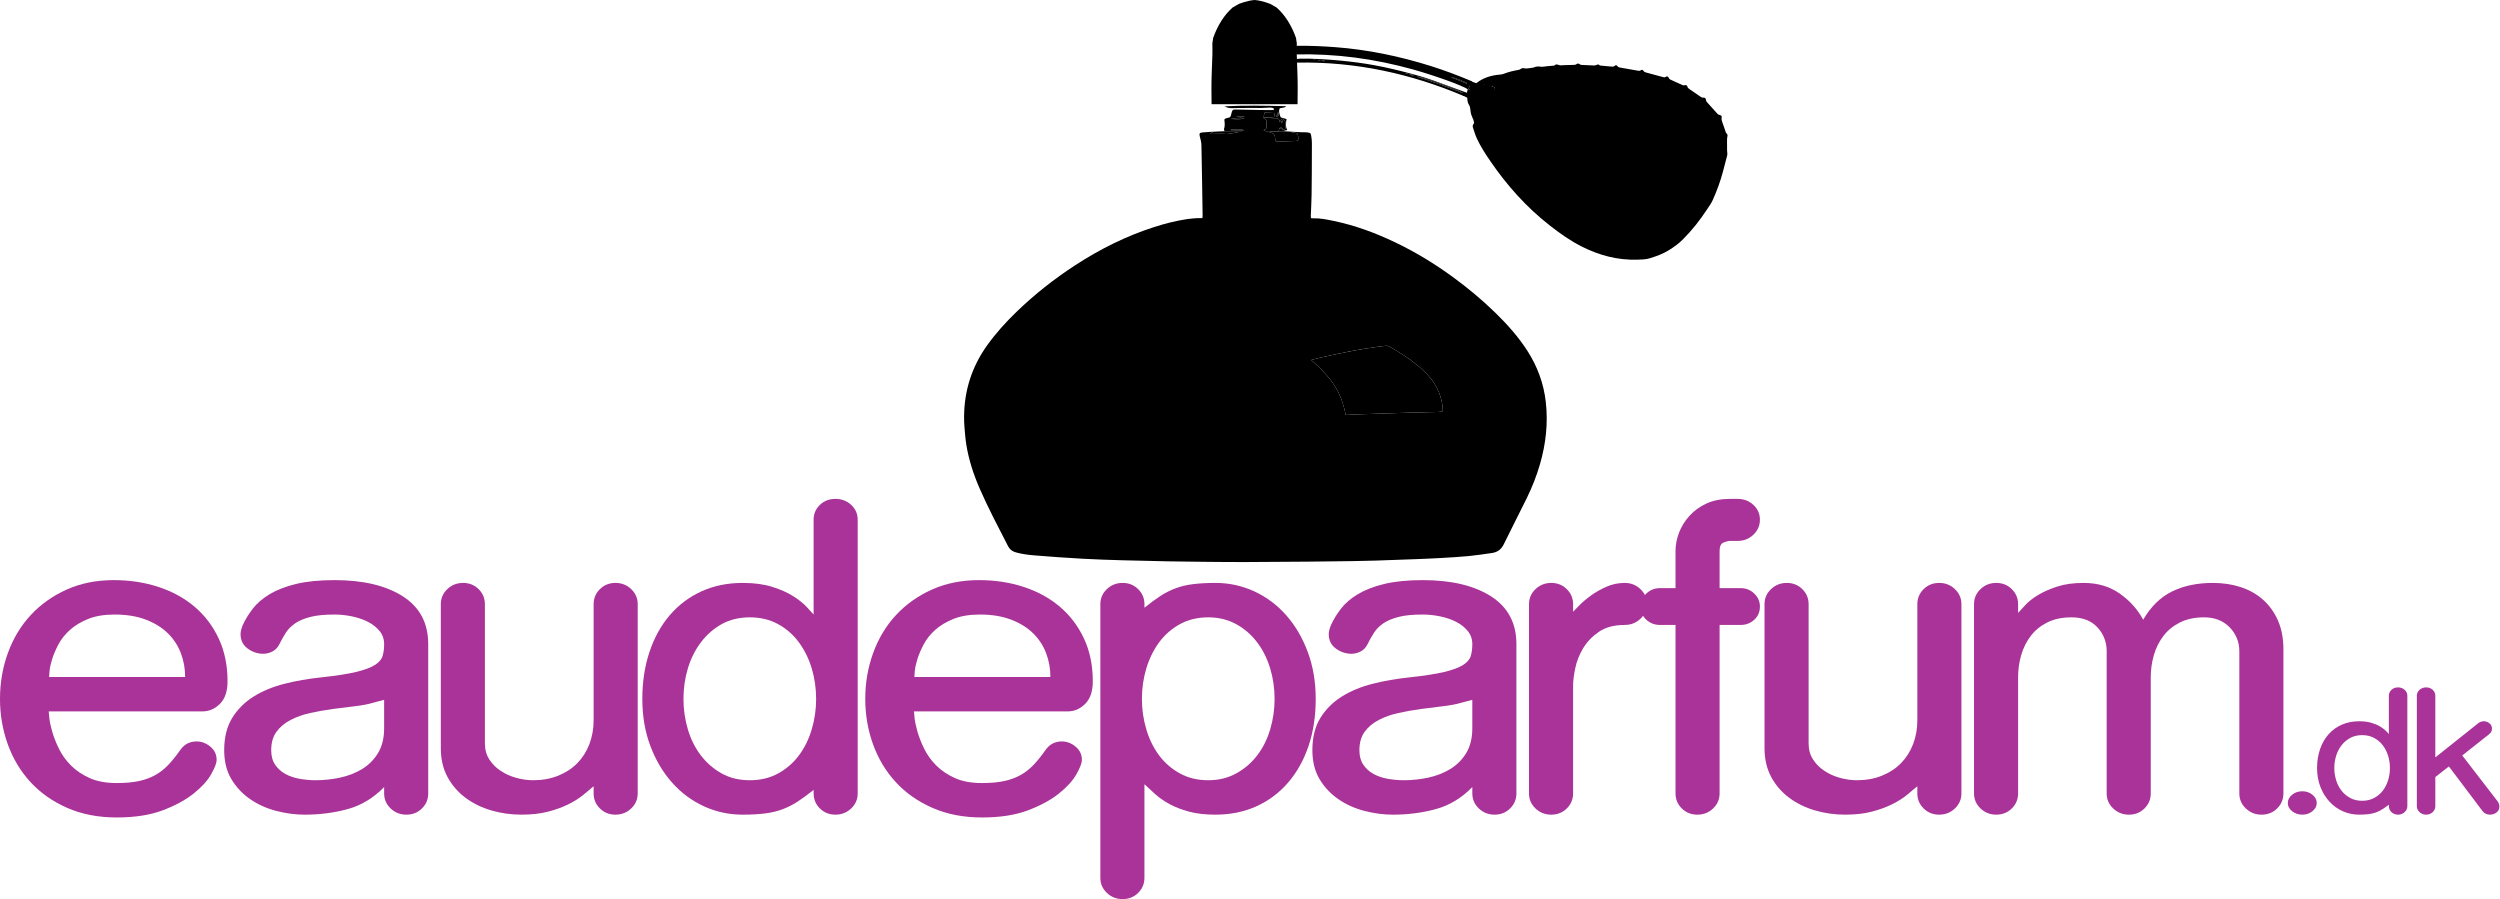 <?xml version="1.0" encoding="UTF-8" standalone="no"?>
<!-- Created with Inkscape (http://www.inkscape.org/) -->
<svg xmlns="http://www.w3.org/2000/svg" xmlns:svg="http://www.w3.org/2000/svg" version="1.1" id="svg8565" width="1050.662" height="377.953" viewBox="0 0 1050.662 377.953">
  <defs id="defs8569"></defs>
  <g id="g8573" transform="matrix(1.333,0,0,1.333,0,5.4488201e-6)">
    <g id="g8575">
      <path d="m 63.797,224.289 c 2.117,0 3.969,-0.801 5.558,-2.398 1.59,-1.598 2.383,-3.953 2.383,-7.067 0,-5.047 -0.925,-9.547 -2.781,-13.5 -1.852,-3.957 -4.391,-7.301 -7.609,-10.035 -3.223,-2.73 -7.016,-4.812 -11.383,-6.242 -4.367,-1.43 -9.067,-2.149 -14.094,-2.149 -5.473,0 -10.414,0.989 -14.828,2.969 -4.414,1.977 -8.184,4.649 -11.316,8.012 -3.133,3.363 -5.536,7.34 -7.211,11.922 C 0.836,210.387 0,215.246 0,220.375 c 0,4.965 0.816,9.719 2.445,14.258 1.637,4.543 4.02,8.519 7.153,11.926 3.129,3.41 6.992,6.121 11.578,8.14 4.59,2.016 9.797,3.028 15.621,3.028 5.734,0 10.586,-0.758 14.558,-2.274 3.969,-1.512 7.215,-3.277 9.727,-5.297 2.516,-2.019 4.348,-4.039 5.496,-6.058 1.145,-2.02 1.719,-3.532 1.719,-4.543 0,-1.68 -0.66,-3.071 -1.984,-4.164 -1.325,-1.094 -2.782,-1.641 -4.372,-1.641 -0.968,0 -1.894,0.211 -2.781,0.633 -0.879,0.422 -1.672,1.137 -2.379,2.144 -1.234,1.766 -2.468,3.301 -3.707,4.606 -1.234,1.301 -2.601,2.375 -4.101,3.219 -1.5,0.839 -3.219,1.472 -5.164,1.894 -1.938,0.418 -4.278,0.629 -7.012,0.629 -3.356,0 -6.199,-0.523 -8.539,-1.574 -2.34,-1.055 -4.301,-2.379 -5.891,-3.977 -1.586,-1.597 -2.844,-3.344 -3.769,-5.238 -0.93,-1.891 -1.637,-3.68 -2.121,-5.363 -0.485,-1.684 -0.793,-3.133 -0.926,-4.352 -0.133,-1.219 -0.199,-1.914 -0.199,-2.082 z M 36.133,193.75 c 3.797,0 7.105,0.547 9.926,1.641 2.824,1.093 5.14,2.547 6.949,4.355 1.808,1.809 3.156,3.891 4.039,6.246 0.883,2.356 1.324,4.836 1.324,7.446 H 15.484 c 0,-0.168 0.043,-0.782 0.133,-1.829 0.09,-1.054 0.356,-2.293 0.793,-3.722 0.442,-1.434 1.102,-2.989 1.985,-4.672 0.882,-1.68 2.097,-3.215 3.644,-4.606 1.543,-1.386 3.461,-2.543 5.754,-3.468 2.297,-0.926 5.074,-1.391 8.34,-1.391 z" style="fill:#a93398;fill-opacity:1;fill-rule:nonzero;stroke:none" id="path8577"></path>
      <path d="m 88.02,203.215 c 0.617,-1.262 1.3,-2.481 2.05,-3.66 0.75,-1.176 1.743,-2.188 2.981,-3.028 1.234,-0.839 2.82,-1.511 4.762,-2.015 1.941,-0.508 4.503,-0.762 7.679,-0.762 1.762,0 3.571,0.191 5.426,0.57 1.852,0.379 3.527,0.946 5.027,1.703 1.5,0.758 2.739,1.723 3.707,2.903 0.973,1.179 1.457,2.566 1.457,4.164 0,1.344 -0.156,2.562 -0.464,3.656 -0.309,1.094 -1.125,2.063 -2.45,2.906 -1.324,0.84 -3.308,1.575 -5.953,2.207 -2.648,0.629 -6.308,1.2 -10.988,1.704 -4.059,0.421 -7.918,1.093 -11.582,2.019 -3.66,0.926 -6.902,2.27 -9.727,4.035 -2.824,1.77 -5.074,4.02 -6.75,6.754 -1.675,2.731 -2.515,6.117 -2.515,10.156 0,3.536 0.75,6.563 2.25,9.086 1.5,2.52 3.461,4.625 5.89,6.309 2.426,1.68 5.164,2.922 8.207,3.723 3.043,0.796 6.067,1.199 9.067,1.199 4.765,0 9.285,-0.59 13.566,-1.77 4.278,-1.176 8.094,-3.492 11.449,-6.937 v 2.015 c 0,1.852 0.684,3.43 2.051,4.735 1.367,1.304 3.024,1.957 4.965,1.957 1.941,0 3.57,-0.653 4.898,-1.957 1.325,-1.305 1.985,-2.883 1.985,-4.735 V 203.09 c 0,-6.645 -2.668,-11.672 -8.008,-15.082 -5.34,-3.406 -12.508,-5.11 -21.508,-5.11 -4.765,0 -8.801,0.403 -12.113,1.2 -3.309,0.8 -6.086,1.871 -8.336,3.218 -2.25,1.348 -4.039,2.883 -5.363,4.61 -1.325,1.722 -2.383,3.469 -3.176,5.23 -0.441,1.094 -0.66,2.02 -0.66,2.778 0,1.937 0.75,3.449 2.25,4.543 1.496,1.093 3.129,1.64 4.894,1.64 0.973,0 1.918,-0.23 2.848,-0.691 0.926,-0.465 1.652,-1.199 2.184,-2.211 z m 33.089,17.414 v 8.957 c 0,3.113 -0.64,5.723 -1.918,7.824 -1.281,2.106 -2.957,3.789 -5.031,5.051 -2.074,1.258 -4.39,2.164 -6.949,2.711 -2.559,0.547 -5.117,0.82 -7.676,0.82 -1.68,0 -3.355,-0.148 -5.031,-0.441 -1.676,-0.297 -3.176,-0.801 -4.5,-1.516 -1.324,-0.715 -2.402,-1.683 -3.242,-2.902 -0.84,-1.219 -1.258,-2.754 -1.258,-4.606 0,-2.355 0.551,-4.289 1.652,-5.804 1.106,-1.516 2.582,-2.754 4.434,-3.723 1.855,-0.969 3.93,-1.703 6.223,-2.211 2.296,-0.504 4.656,-0.922 7.082,-1.258 2.425,-0.336 4.765,-0.629 7.011,-0.883 2.254,-0.253 4.215,-0.628 5.895,-1.136 z" style="fill:#a93398;fill-opacity:1;fill-rule:nonzero;stroke:none" id="path8579"></path>
      <path d="m 164.391,256.844 c 3.175,0 5.98,-0.317 8.406,-0.946 2.426,-0.632 4.566,-1.414 6.418,-2.335 1.851,-0.926 3.418,-1.915 4.699,-2.965 1.281,-1.051 2.363,-1.957 3.242,-2.715 v 2.269 c 0,1.852 0.664,3.43 1.985,4.735 1.324,1.304 2.957,1.957 4.902,1.957 1.937,0 3.594,-0.653 4.961,-1.957 1.367,-1.305 2.051,-2.883 2.051,-4.735 v -59.679 c 0,-1.852 -0.684,-3.43 -2.051,-4.735 -1.367,-1.304 -3.024,-1.957 -4.961,-1.957 -1.945,0 -3.578,0.653 -4.902,1.957 -1.321,1.305 -1.985,2.883 -1.985,4.735 v 36.593 c 0,2.688 -0.441,5.192 -1.324,7.508 -0.883,2.313 -2.141,4.309 -3.773,5.992 -1.629,1.68 -3.637,3.004 -6.02,3.973 -2.383,0.969 -5.027,1.453 -7.941,1.453 -1.766,0 -3.551,-0.254 -5.36,-0.758 -1.808,-0.504 -3.441,-1.242 -4.898,-2.207 -1.457,-0.968 -2.649,-2.168 -3.574,-3.597 -0.926,-1.43 -1.391,-3.114 -1.391,-5.051 v -43.906 c 0,-1.852 -0.66,-3.43 -1.984,-4.735 -1.325,-1.304 -2.957,-1.957 -4.899,-1.957 -1.941,0 -3.594,0.653 -4.961,1.957 -1.367,1.305 -2.051,2.883 -2.051,4.735 v 45.422 c 0,3.449 0.704,6.48 2.114,9.085 1.414,2.61 3.312,4.797 5.691,6.563 2.383,1.766 5.098,3.09 8.141,3.973 3.047,0.882 6.199,1.328 9.465,1.328 z" style="fill:#a93398;fill-opacity:1;fill-rule:nonzero;stroke:none" id="path8581"></path>
      <path d="m 256.516,249.02 v 1.132 c 0,1.852 0.66,3.43 1.984,4.735 1.32,1.304 2.957,1.957 4.898,1.957 1.942,0 3.594,-0.653 4.961,-1.957 1.368,-1.305 2.051,-2.883 2.051,-4.735 v -86.304 c 0,-1.852 -0.683,-3.407 -2.051,-4.668 -1.367,-1.266 -3.019,-1.895 -4.961,-1.895 -1.941,0 -3.578,0.629 -4.898,1.895 -1.324,1.261 -1.984,2.816 -1.984,4.668 v 29.902 c -0.442,-0.504 -1.172,-1.301 -2.184,-2.395 -1.019,-1.093 -2.406,-2.207 -4.172,-3.343 -1.765,-1.137 -3.969,-2.125 -6.617,-2.965 -2.648,-0.844 -5.781,-1.266 -9.398,-1.266 -4.766,0 -9.09,0.887 -12.973,2.653 -3.883,1.765 -7.211,4.269 -9.992,7.507 -2.782,3.239 -4.918,7.11 -6.418,11.61 -1.5,4.5 -2.25,9.441 -2.25,14.824 0,5.387 0.84,10.309 2.515,14.766 1.676,4.457 3.95,8.304 6.817,11.547 2.867,3.238 6.219,5.738 10.058,7.507 3.84,1.766 7.922,2.649 12.243,2.649 2.648,0 4.984,-0.129 7.015,-0.379 2.031,-0.254 3.883,-0.695 5.563,-1.324 1.675,-0.633 3.285,-1.453 4.828,-2.465 1.543,-1.008 3.199,-2.227 4.965,-3.656 z M 215.48,220.375 c 0,-3.363 0.465,-6.582 1.391,-9.652 0.93,-3.071 2.297,-5.805 4.106,-8.203 1.808,-2.395 3.988,-4.309 6.546,-5.739 2.563,-1.429 5.52,-2.148 8.872,-2.148 3.355,0 6.332,0.719 8.937,2.148 2.602,1.43 4.785,3.344 6.547,5.739 1.766,2.398 3.113,5.132 4.039,8.203 0.926,3.07 1.391,6.289 1.391,9.652 0,3.281 -0.465,6.48 -1.391,9.59 -0.926,3.113 -2.273,5.848 -4.039,8.203 -1.762,2.355 -3.945,4.246 -6.547,5.68 -2.605,1.429 -5.582,2.144 -8.937,2.144 -3.352,0 -6.309,-0.715 -8.872,-2.144 -2.558,-1.434 -4.738,-3.325 -6.546,-5.68 -1.809,-2.355 -3.176,-5.09 -4.106,-8.203 -0.926,-3.11 -1.391,-6.309 -1.391,-9.59 z" style="fill:#a93398;fill-opacity:1;fill-rule:nonzero;stroke:none" id="path8583"></path>
      <path d="m 336.594,224.289 c 2.117,0 3.969,-0.801 5.558,-2.398 1.586,-1.598 2.383,-3.953 2.383,-7.067 0,-5.047 -0.926,-9.547 -2.781,-13.5 -1.852,-3.957 -4.391,-7.301 -7.613,-10.035 -3.219,-2.73 -7.012,-4.812 -11.379,-6.242 -4.367,-1.43 -9.067,-2.149 -14.098,-2.149 -5.469,0 -10.41,0.989 -14.824,2.969 -4.414,1.977 -8.188,4.649 -11.317,8.012 -3.132,3.363 -5.535,7.34 -7.21,11.922 -1.68,4.586 -2.516,9.445 -2.516,14.574 0,4.965 0.812,9.719 2.445,14.258 1.633,4.543 4.016,8.519 7.149,11.926 3.132,3.41 6.992,6.121 11.582,8.14 4.59,2.016 9.793,3.028 15.621,3.028 5.734,0 10.586,-0.758 14.558,-2.274 3.969,-1.512 7.211,-3.277 9.727,-5.297 2.516,-2.019 4.348,-4.039 5.492,-6.058 1.149,-2.02 1.723,-3.532 1.723,-4.543 0,-1.68 -0.664,-3.071 -1.989,-4.164 -1.32,-1.094 -2.777,-1.641 -4.367,-1.641 -0.968,0 -1.898,0.211 -2.781,0.633 -0.879,0.422 -1.676,1.137 -2.379,2.144 -1.234,1.766 -2.473,3.301 -3.707,4.606 -1.234,1.301 -2.605,2.375 -4.101,3.219 -1.5,0.839 -3.223,1.472 -5.165,1.894 -1.941,0.418 -4.277,0.629 -7.011,0.629 -3.356,0 -6.199,-0.523 -8.539,-1.574 -2.34,-1.055 -4.301,-2.379 -5.891,-3.977 -1.586,-1.597 -2.844,-3.344 -3.773,-5.238 -0.926,-1.891 -1.633,-3.68 -2.118,-5.363 -0.484,-1.684 -0.793,-3.133 -0.929,-4.352 -0.129,-1.219 -0.196,-1.914 -0.196,-2.082 z M 308.93,193.75 c 3.793,0 7.101,0.547 9.925,1.641 2.825,1.093 5.141,2.547 6.95,4.355 1.808,1.809 3.156,3.891 4.035,6.246 0.887,2.356 1.328,4.836 1.328,7.446 h -42.887 c 0,-0.168 0.043,-0.782 0.133,-1.829 0.09,-1.054 0.352,-2.293 0.793,-3.722 0.441,-1.434 1.102,-2.989 1.984,-4.672 0.883,-1.68 2.098,-3.215 3.641,-4.606 1.547,-1.386 3.465,-2.543 5.758,-3.468 2.293,-0.926 5.074,-1.391 8.34,-1.391 z" style="fill:#a93398;fill-opacity:1;fill-rule:nonzero;stroke:none" id="path8585"></path>
      <path d="m 360.816,190.473 c 0,-1.852 -0.664,-3.43 -1.988,-4.735 -1.32,-1.304 -2.953,-1.957 -4.894,-1.957 -1.942,0 -3.598,0.653 -4.965,1.957 -1.367,1.305 -2.051,2.883 -2.051,4.735 v 86.304 c 0,1.852 0.684,3.43 2.051,4.731 1.367,1.305 3.023,1.957 4.965,1.957 1.941,0 3.574,-0.652 4.894,-1.957 1.324,-1.301 1.988,-2.879 1.988,-4.731 V 247.25 c 1.059,1.012 2.227,2.086 3.504,3.223 1.282,1.132 2.782,2.164 4.5,3.09 1.723,0.921 3.75,1.703 6.09,2.335 2.34,0.629 5.098,0.946 8.274,0.946 4.765,0 9.089,-0.883 12.972,-2.649 3.883,-1.769 7.215,-4.269 9.992,-7.507 2.782,-3.243 4.922,-7.09 6.422,-11.547 1.496,-4.457 2.246,-9.379 2.246,-14.766 0,-5.383 -0.836,-10.324 -2.511,-14.824 -1.68,-4.5 -3.953,-8.371 -6.821,-11.61 -2.867,-3.238 -6.222,-5.742 -10.058,-7.507 -3.84,-1.766 -7.918,-2.653 -12.242,-2.653 -2.649,0 -4.985,0.129 -7.016,0.383 -2.031,0.25 -3.883,0.691 -5.559,1.324 -1.675,0.629 -3.289,1.45 -4.832,2.461 -1.543,1.008 -3.195,2.227 -4.961,3.656 z m 20.118,55.519 c -3.352,0 -6.332,-0.715 -8.934,-2.144 -2.605,-1.434 -4.789,-3.325 -6.555,-5.68 -1.761,-2.355 -3.105,-5.09 -4.035,-8.203 -0.926,-3.11 -1.39,-6.309 -1.39,-9.59 0,-3.363 0.464,-6.582 1.39,-9.652 0.93,-3.071 2.274,-5.805 4.035,-8.203 1.766,-2.395 3.95,-4.309 6.555,-5.739 2.602,-1.429 5.582,-2.148 8.934,-2.148 3.265,0 6.199,0.719 8.804,2.148 2.602,1.43 4.809,3.344 6.617,5.739 1.809,2.398 3.176,5.132 4.102,8.203 0.926,3.07 1.391,6.289 1.391,9.652 0,3.281 -0.465,6.48 -1.391,9.59 -0.926,3.113 -2.293,5.848 -4.102,8.203 -1.808,2.355 -4.015,4.246 -6.617,5.68 -2.605,1.429 -5.539,2.144 -8.804,2.144 z" style="fill:#a93398;fill-opacity:1;fill-rule:nonzero;stroke:none" id="path8587"></path>
      <path d="m 431.098,203.215 c 0.617,-1.262 1.3,-2.481 2.054,-3.66 0.746,-1.176 1.739,-2.188 2.977,-3.028 1.234,-0.839 2.824,-1.511 4.766,-2.015 1.941,-0.508 4.5,-0.762 7.675,-0.762 1.766,0 3.575,0.191 5.426,0.57 1.852,0.379 3.531,0.946 5.031,1.703 1.5,0.758 2.735,1.723 3.707,2.903 0.969,1.179 1.454,2.566 1.454,4.164 0,1.344 -0.153,2.562 -0.461,3.656 -0.313,1.094 -1.129,2.063 -2.454,2.906 -1.32,0.84 -3.304,1.575 -5.953,2.207 -2.644,0.629 -6.308,1.2 -10.984,1.704 -4.063,0.421 -7.922,1.093 -11.582,2.019 -3.664,0.926 -6.902,2.27 -9.727,4.035 -2.824,1.77 -5.074,4.02 -6.75,6.754 -1.679,2.731 -2.515,6.117 -2.515,10.156 0,3.536 0.75,6.563 2.246,9.086 1.5,2.52 3.465,4.625 5.89,6.309 2.43,1.68 5.165,2.922 8.211,3.723 3.043,0.796 6.063,1.199 9.063,1.199 4.766,0 9.289,-0.59 13.566,-1.77 4.282,-1.176 8.098,-3.492 11.45,-6.937 v 2.015 c 0,1.852 0.683,3.43 2.05,4.735 1.367,1.304 3.024,1.957 4.965,1.957 1.942,0 3.574,-0.653 4.899,-1.957 1.324,-1.305 1.988,-2.883 1.988,-4.735 V 203.09 c 0,-6.645 -2.672,-11.672 -8.008,-15.082 -5.34,-3.406 -12.512,-5.11 -21.512,-5.11 -4.765,0 -8.8,0.403 -12.109,1.2 -3.309,0.8 -6.09,1.871 -8.34,3.218 -2.25,1.348 -4.035,2.883 -5.359,4.61 -1.324,1.722 -2.387,3.469 -3.176,5.23 -0.441,1.094 -0.664,2.02 -0.664,2.778 0,1.937 0.75,3.449 2.25,4.543 1.5,1.093 3.133,1.64 4.898,1.64 0.969,0 1.918,-0.23 2.844,-0.691 0.926,-0.465 1.656,-1.199 2.184,-2.211 z m 33.09,17.414 v 8.957 c 0,3.113 -0.641,5.723 -1.918,7.824 -1.278,2.106 -2.957,3.789 -5.032,5.051 -2.074,1.258 -4.39,2.164 -6.945,2.711 -2.559,0.547 -5.117,0.82 -7.68,0.82 -1.675,0 -3.351,-0.148 -5.027,-0.441 -1.68,-0.297 -3.18,-0.801 -4.504,-1.516 -1.32,-0.715 -2.402,-1.683 -3.242,-2.902 -0.836,-1.219 -1.254,-2.754 -1.254,-4.606 0,-2.355 0.551,-4.289 1.652,-5.804 1.102,-1.516 2.582,-2.754 4.434,-3.723 1.851,-0.969 3.926,-1.703 6.223,-2.211 2.293,-0.504 4.652,-0.922 7.078,-1.258 2.425,-0.336 4.765,-0.629 7.015,-0.883 2.25,-0.253 4.215,-0.628 5.891,-1.136 z" style="fill:#a93398;fill-opacity:1;fill-rule:nonzero;stroke:none" id="path8589"></path>
      <path d="m 495.957,216.211 c 0,-1.43 0.219,-3.238 0.66,-5.426 0.442,-2.187 1.258,-4.289 2.449,-6.308 1.192,-2.02 2.844,-3.762 4.961,-5.239 2.121,-1.468 4.856,-2.207 8.211,-2.207 1.938,0 3.594,-0.652 4.961,-1.957 1.367,-1.301 2.051,-2.836 2.051,-4.601 0,-1.852 -0.684,-3.43 -2.051,-4.735 -1.367,-1.304 -3.023,-1.957 -4.961,-1.957 -2.031,0 -3.949,0.403 -5.758,1.199 -1.808,0.801 -3.441,1.727 -4.898,2.778 -1.457,1.051 -2.672,2.082 -3.644,3.09 -0.969,1.011 -1.629,1.683 -1.981,2.023 v -2.398 c 0,-1.852 -0.664,-3.43 -1.988,-4.735 -1.321,-1.304 -2.953,-1.957 -4.899,-1.957 -1.937,0 -3.593,0.653 -4.961,1.957 -1.367,1.305 -2.05,2.883 -2.05,4.735 v 59.679 c 0,1.852 0.683,3.43 2.05,4.735 1.368,1.304 3.024,1.957 4.961,1.957 1.946,0 3.578,-0.653 4.899,-1.957 1.324,-1.305 1.988,-2.883 1.988,-4.735 z" style="fill:#a93398;fill-opacity:1;fill-rule:nonzero;stroke:none" id="path8591"></path>
      <path d="m 545.461,157.285 c -2.828,0 -5.297,0.485 -7.414,1.449 -2.117,0.969 -3.902,2.254 -5.359,3.852 -1.458,1.598 -2.559,3.363 -3.309,5.297 -0.75,1.937 -1.125,3.871 -1.125,5.808 v 11.731 h -4.899 c -1.675,0 -3.109,0.57 -4.304,1.707 -1.188,1.137 -1.785,2.504 -1.785,4.101 0,1.68 0.597,3.067 1.785,4.161 1.195,1.093 2.629,1.64 4.304,1.64 h 4.899 v 53.121 c 0,1.852 0.66,3.43 1.984,4.735 1.325,1.304 2.953,1.957 4.895,1.957 1.941,0 3.597,-0.653 4.965,-1.957 1.367,-1.305 2.05,-2.883 2.05,-4.735 v -53.121 h 6.622 c 1.675,0 3.109,-0.547 4.3,-1.64 1.192,-1.094 1.789,-2.481 1.789,-4.161 0,-1.597 -0.597,-2.964 -1.789,-4.101 -1.191,-1.137 -2.625,-1.707 -4.3,-1.707 h -6.622 v -11.731 c 0,-1.433 0.422,-2.316 1.258,-2.652 0.84,-0.336 1.524,-0.504 2.055,-0.504 h 2.379 c 1.941,0 3.598,-0.652 4.965,-1.957 1.367,-1.301 2.054,-2.879 2.054,-4.73 0,-1.852 -0.687,-3.407 -2.054,-4.668 -1.367,-1.266 -3.024,-1.895 -4.965,-1.895 z" style="fill:#a93398;fill-opacity:1;fill-rule:nonzero;stroke:none" id="path8593"></path>
      <path d="m 581.727,256.844 c 3.175,0 5.98,-0.317 8.406,-0.946 2.426,-0.632 4.562,-1.414 6.414,-2.335 1.855,-0.926 3.422,-1.915 4.699,-2.965 1.281,-1.051 2.363,-1.957 3.246,-2.715 v 2.269 c 0,1.852 0.66,3.43 1.985,4.735 1.324,1.304 2.957,1.957 4.898,1.957 1.941,0 3.594,-0.653 4.961,-1.957 1.367,-1.305 2.055,-2.883 2.055,-4.735 v -59.679 c 0,-1.852 -0.688,-3.43 -2.055,-4.735 -1.367,-1.304 -3.02,-1.957 -4.961,-1.957 -1.941,0 -3.574,0.653 -4.898,1.957 -1.325,1.305 -1.985,2.883 -1.985,4.735 v 36.593 c 0,2.688 -0.441,5.192 -1.324,7.508 -0.883,2.313 -2.141,4.309 -3.773,5.992 -1.633,1.68 -3.641,3.004 -6.024,3.973 -2.379,0.969 -5.027,1.453 -7.937,1.453 -1.766,0 -3.555,-0.254 -5.364,-0.758 -1.804,-0.504 -3.437,-1.242 -4.894,-2.207 -1.457,-0.968 -2.649,-2.168 -3.574,-3.597 -0.93,-1.43 -1.391,-3.114 -1.391,-5.051 v -43.906 c 0,-1.852 -0.664,-3.43 -1.988,-4.735 -1.321,-1.304 -2.953,-1.957 -4.895,-1.957 -1.941,0 -3.594,0.653 -4.965,1.957 -1.367,1.305 -2.05,2.883 -2.05,4.735 v 45.422 c 0,3.449 0.707,6.48 2.117,9.085 1.414,2.61 3.308,4.797 5.691,6.563 2.383,1.766 5.098,3.09 8.141,3.973 3.043,0.882 6.199,1.328 9.465,1.328 z" style="fill:#a93398;fill-opacity:1;fill-rule:nonzero;stroke:none" id="path8595"></path>
      <path d="m 697.672,183.781 c -4.942,0 -9.242,0.907 -12.906,2.715 -3.661,1.809 -6.684,4.774 -9.063,8.895 -1.765,-3.278 -4.238,-6.032 -7.414,-8.262 -3.176,-2.231 -6.973,-3.348 -11.383,-3.348 -3.176,0 -5.933,0.383 -8.273,1.141 -2.34,0.754 -4.348,1.637 -6.024,2.644 -1.675,1.012 -3.023,2.063 -4.035,3.157 -1.015,1.093 -1.785,1.933 -2.316,2.523 v -2.773 c 0,-1.852 -0.664,-3.43 -1.985,-4.735 -1.324,-1.304 -2.957,-1.957 -4.898,-1.957 -1.941,0 -3.594,0.653 -4.961,1.957 -1.367,1.305 -2.051,2.883 -2.051,4.735 v 59.679 c 0,1.852 0.684,3.43 2.051,4.735 1.367,1.304 3.02,1.957 4.961,1.957 1.941,0 3.574,-0.653 4.898,-1.957 1.321,-1.305 1.985,-2.883 1.985,-4.735 v -36.589 c 0,-2.442 0.332,-4.793 0.992,-7.067 0.664,-2.269 1.68,-4.289 3.047,-6.058 1.367,-1.766 3.109,-3.176 5.226,-4.227 2.118,-1.051 4.633,-1.578 7.547,-1.578 3.528,0 6.266,1.055 8.203,3.156 1.942,2.102 2.915,4.625 2.915,7.57 v 44.793 c 0,1.852 0.683,3.43 2.05,4.735 1.367,1.304 3.024,1.957 4.965,1.957 1.942,0 3.574,-0.653 4.895,-1.957 1.324,-1.305 1.988,-2.883 1.988,-4.735 v -36.589 c 0,-2.442 0.328,-4.793 0.992,-7.067 0.66,-2.269 1.676,-4.289 3.043,-6.058 1.367,-1.766 3.113,-3.176 5.231,-4.227 2.117,-1.051 4.632,-1.578 7.543,-1.578 3.351,0 6.043,1.055 8.074,3.156 2.027,2.102 3.043,4.625 3.043,7.57 v 44.793 c 0,1.852 0.683,3.43 2.051,4.735 1.367,1.304 3.023,1.957 4.964,1.957 1.942,0 3.575,-0.653 4.899,-1.957 1.324,-1.305 1.984,-2.883 1.984,-4.735 V 204.73 c 0,-3.449 -0.574,-6.48 -1.719,-9.085 -1.148,-2.61 -2.714,-4.793 -4.699,-6.559 -1.988,-1.77 -4.324,-3.094 -7.015,-3.977 -2.692,-0.882 -5.625,-1.328 -8.805,-1.328 z" style="fill:#a93398;fill-opacity:1;fill-rule:nonzero;stroke:none" id="path8597"></path>
      <path d="m 721.289,253.18 c 0,0.984 0.453,1.84 1.356,2.57 0.902,0.727 1.984,1.094 3.242,1.094 1.218,0 2.277,-0.367 3.179,-1.094 0.903,-0.73 1.352,-1.586 1.352,-2.57 0,-1.016 -0.449,-1.891 -1.352,-2.617 -0.902,-0.731 -1.961,-1.094 -3.179,-1.094 -1.258,0 -2.34,0.363 -3.242,1.094 -0.903,0.726 -1.356,1.601 -1.356,2.617 z" style="fill:#a93398;fill-opacity:1;fill-rule:nonzero;stroke:none" id="path8599"></path>
      <path d="m 753.156,253.688 v 0.46 c 0,0.747 0.278,1.379 0.832,1.907 0.555,0.523 1.239,0.789 2.055,0.789 0.812,0 1.504,-0.266 2.078,-0.789 0.574,-0.528 0.859,-1.16 0.859,-1.907 v -34.785 c 0,-0.746 -0.285,-1.375 -0.859,-1.883 -0.574,-0.507 -1.266,-0.761 -2.078,-0.761 -0.816,0 -1.5,0.254 -2.055,0.761 -0.554,0.508 -0.832,1.137 -0.832,1.883 v 12.051 c -0.183,-0.203 -0.492,-0.523 -0.914,-0.965 -0.429,-0.441 -1.012,-0.89 -1.75,-1.347 -0.742,-0.457 -1.668,-0.856 -2.777,-1.192 -1.106,-0.34 -2.418,-0.512 -3.934,-0.512 -2,0 -3.812,0.356 -5.437,1.071 -1.629,0.711 -3.024,1.719 -4.192,3.023 -1.164,1.305 -2.058,2.863 -2.687,4.676 -0.629,1.816 -0.945,3.809 -0.945,5.977 0,2.168 0.351,4.152 1.054,5.949 0.703,1.797 1.656,3.347 2.86,4.656 1.203,1.305 2.605,2.313 4.214,3.027 1.61,0.711 3.321,1.067 5.133,1.067 1.11,0 2.09,-0.051 2.942,-0.153 0.847,-0.105 1.625,-0.281 2.328,-0.535 0.703,-0.254 1.375,-0.586 2.023,-0.992 0.649,-0.406 1.344,-0.898 2.082,-1.476 z m -17.199,-11.543 c 0,-1.356 0.195,-2.653 0.582,-3.891 0.387,-1.234 0.961,-2.34 1.719,-3.305 0.762,-0.965 1.676,-1.738 2.746,-2.312 1.074,-0.578 2.312,-0.867 3.723,-0.867 1.402,0 2.648,0.289 3.742,0.867 1.09,0.574 2.004,1.347 2.746,2.312 0.738,0.965 1.301,2.071 1.691,3.305 0.387,1.238 0.582,2.535 0.582,3.891 0,1.324 -0.195,2.609 -0.582,3.867 -0.39,1.254 -0.953,2.355 -1.691,3.304 -0.742,0.95 -1.656,1.711 -2.746,2.289 -1.094,0.575 -2.34,0.864 -3.742,0.864 -1.411,0 -2.649,-0.289 -3.723,-0.864 -1.07,-0.578 -1.984,-1.339 -2.746,-2.289 -0.758,-0.949 -1.332,-2.05 -1.719,-3.304 -0.387,-1.258 -0.582,-2.543 -0.582,-3.867 z" style="fill:#a93398;fill-opacity:1;fill-rule:nonzero;stroke:none" id="path8601"></path>
      <path d="m 767.801,238.789 v -19.426 c 0,-0.746 -0.278,-1.375 -0.832,-1.883 -0.555,-0.507 -1.239,-0.761 -2.051,-0.761 -0.816,0 -1.508,0.254 -2.082,0.761 -0.574,0.508 -0.859,1.137 -0.859,1.883 v 34.785 c 0,0.747 0.285,1.379 0.859,1.907 0.574,0.523 1.266,0.789 2.082,0.789 0.812,0 1.496,-0.266 2.051,-0.789 0.554,-0.528 0.832,-1.16 0.832,-1.907 v -9.156 l 4.273,-3.355 10.653,14.136 c 0.296,0.372 0.648,0.645 1.054,0.817 0.407,0.168 0.848,0.254 1.332,0.254 0.293,0 0.61,-0.051 0.942,-0.153 0.332,-0.105 0.648,-0.253 0.945,-0.457 0.293,-0.203 0.535,-0.468 0.719,-0.789 0.183,-0.324 0.277,-0.722 0.277,-1.195 0,-0.543 -0.168,-1.051 -0.5,-1.527 l -11.207,-14.543 8.488,-6.715 c 0.594,-0.473 0.891,-1.051 0.891,-1.727 0,-0.746 -0.281,-1.32 -0.836,-1.726 -0.555,-0.41 -1.129,-0.614 -1.719,-0.614 -0.629,0 -1.203,0.188 -1.718,0.559 z" style="fill:#a93398;fill-opacity:1;fill-rule:nonzero;stroke:none" id="path8603"></path>
      <path d="m 391.59,41.34 c 0,-0.012 0,-0.027 0,-0.043 -0.414,0 -0.828,0 -1.242,0 0,0.016 0,0.031 0,0.043 0.414,0 0.828,0 1.242,0 m -1.902,-4.582 c 0.742,0.273 2.261,0.25 2.878,0.004 -0.961,0 -1.918,0 -2.878,-0.004 m 2.73,0.531 c -1.469,-0.059 -2.934,-0.141 -4.379,0.223 1.465,0.015 2.945,0.289 4.379,-0.223 m -4.352,3.551 c -0.007,0.082 -0.007,0.16 -0.011,0.242 1.433,0 2.867,0.004 4.3,0.004 -1.421,-0.504 -2.859,-0.231 -4.289,-0.246 m 10.645,-5.34 c -0.137,0.551 -0.246,0.992 -0.371,1.492 0.937,0 1.859,0.02 2.781,-0.004 0.531,-0.015 0.656,-0.152 0.684,-0.633 0.011,-0.226 -0.032,-0.453 -0.051,-0.714 -1.055,-0.051 -2.024,-0.094 -3.043,-0.141 m -17.172,6.723 c 0.254,0 0.504,0.004 0.758,0 1.269,-0.004 2.551,-0.098 3.812,0.007 1.477,0.122 2.817,-0.402 4.332,-0.539 -0.16,-0.07 -0.207,-0.109 -0.257,-0.109 -2.34,-0.012 -4.68,-0.047 -7.02,-0.004 -0.559,0.008 -1.203,0.039 -1.625,0.645 m 18.754,-0.621 c -0.008,0.039 -0.012,0.074 -0.016,0.109 0.098,0.039 0.188,0.094 0.289,0.109 1.051,0.157 1.411,0.809 1.45,1.696 0.007,0.105 0.011,0.211 0.023,0.316 0.102,0.816 0.211,0.875 1.09,0.832 1.582,-0.086 3.164,-0.168 4.75,-0.191 1.469,-0.02 1.559,-0.078 1.41,-1.446 -0.082,-0.765 -0.289,-1.047 -1.113,-1.211 -0.727,-0.144 -1.477,-0.246 -2.219,-0.261 -1.617,-0.035 -3.23,-0.004 -4.848,0.004 -0.273,0.004 -0.543,0.027 -0.816,0.043 m 3.922,-0.539 c 1.043,-0.348 1.043,-0.348 1.051,-1.165 0,-0.347 -0.028,-0.695 -0.008,-1.039 0.035,-0.695 -0.332,-1.132 -0.996,-1.441 -0.262,0.336 -0.496,0.645 -0.836,1.086 0.031,-0.832 -0.379,-1.188 -1.117,-1.223 -1.153,-0.054 -2.309,-0.105 -3.461,-0.14 -0.141,-0.008 -0.282,0.078 -0.485,0.14 0.879,0.434 0.899,0.457 0.922,1.34 0.012,0.399 -0.008,0.797 0.024,1.195 0.039,0.536 -0.008,1.012 -0.954,1.164 0.372,0.208 0.54,0.387 0.715,0.391 1.325,0.024 2.649,0.012 4.008,0.016 0.203,-0.508 0.375,-0.934 0.524,-1.313 0.07,0.156 0.171,0.371 0.324,0.703 0.078,-0.297 0.113,-0.422 0.168,-0.625 0.187,0.227 0.312,0.375 0.433,0.524 -0.089,0.113 -0.179,0.222 -0.312,0.387 m 20.031,89.734 c 0.317,0 0.567,0.012 0.817,-0.004 0.375,-0.02 0.746,-0.07 1.121,-0.082 2.89,-0.106 5.777,-0.207 8.668,-0.305 3.41,-0.113 6.82,-0.226 10.234,-0.324 2.719,-0.078 5.437,-0.129 8.16,-0.195 0.258,-0.004 0.52,-0.028 0.777,-0.055 0.856,-0.086 0.887,-0.105 0.844,-0.871 -0.105,-1.82 -0.527,-3.586 -1.215,-5.289 -1.386,-3.442 -3.898,-6.141 -6.816,-8.539 -2.676,-2.203 -5.641,-4.063 -8.684,-5.817 -0.406,-0.238 -0.82,-0.351 -1.312,-0.285 -0.969,0.133 -1.953,0.199 -2.918,0.352 -2.563,0.398 -5.133,0.773 -7.676,1.262 -3.109,0.593 -6.199,1.277 -9.293,1.949 -1.144,0.25 -2.269,0.57 -3.578,0.898 2.742,2.406 5.211,4.848 7.129,7.711 1.957,2.918 3.105,6.102 3.742,9.594 M 402.887,36.738 c 0.203,-0.429 0.336,-0.863 0.07,-1.496 -0.262,0.61 -0.141,1.059 -0.066,1.5 -0.227,-0.144 -0.453,-0.293 -0.676,-0.437 0.109,0.328 0.281,0.562 0.672,0.433 m -23.785,32.024 c 0.023,-0.426 0.058,-0.711 0.054,-0.996 -0.117,-7.348 -0.218,-14.696 -0.375,-22.043 -0.019,-0.918 -0.293,-1.84 -0.519,-2.743 -0.215,-0.851 -0.086,-1.156 0.875,-1.234 1.843,-0.152 3.695,-0.226 5.543,-0.336 0.484,-0.027 0.968,-0.058 1.386,-0.086 -0.074,-0.246 -0.222,-0.457 -0.171,-0.613 0.293,-0.891 0.269,-1.789 0.14,-2.691 -0.051,-0.356 0.035,-0.563 0.414,-0.665 0.278,-0.074 0.539,-0.214 0.821,-0.242 0.496,-0.047 0.699,-0.316 0.8,-0.711 0.086,-0.336 0.168,-0.672 0.262,-1.007 0.199,-0.731 0.395,-0.879 1.203,-0.864 2.723,0.051 5.442,0.114 8.16,0.16 1.16,0.02 2.317,0.008 3.477,0.004 0.141,0 0.281,-0.035 0.41,-0.05 0.133,-0.305 0.055,-0.504 -0.262,-0.579 -0.308,-0.074 -0.625,-0.164 -0.933,-0.156 -0.922,0.024 -1.84,0.121 -2.762,0.133 -1.414,0.023 -2.836,-0.008 -4.25,-0.008 -1.211,0.004 -2.418,0.012 -3.629,0.028 -1.141,0.015 -2.305,0.203 -3.355,-0.415 -0.125,-0.074 -0.313,-0.058 -0.465,-0.121 6.535,-0.355 13.066,-0.203 19.601,-0.047 -0.492,0.407 -0.492,0.407 -2.047,0.657 -0.484,1.031 -0.019,1.965 0.313,2.879 0.621,0.179 1.191,0.339 1.828,0.523 -0.211,1.199 -0.379,2.332 0.211,3.449 -0.477,0.121 -0.855,0.215 -1.297,0.325 1.953,0.14 3.84,0.328 5.727,0.382 0.711,0.02 1.426,-0.035 2.133,0.086 0.796,0.133 0.828,0.235 0.98,0.957 0.328,1.563 0.23,3.133 0.23,4.7 -0.007,4.625 -0.027,9.253 -0.089,13.878 -0.032,2.262 -0.168,4.52 -0.25,6.778 -0.008,0.207 0.019,0.414 0.035,0.668 0.258,0.027 0.484,0.082 0.707,0.074 2.164,-0.082 4.25,0.359 6.336,0.789 6.871,1.414 13.34,3.824 19.57,6.805 6.434,3.078 12.441,6.754 18.125,10.898 4.723,3.445 9.18,7.16 13.32,11.188 3.848,3.742 7.383,7.707 10.235,12.16 3.187,4.976 5.117,10.332 5.761,16.082 0.747,6.644 0.024,13.164 -1.839,19.597 -1.067,3.684 -2.477,7.258 -4.176,10.727 -2.379,4.852 -4.879,9.648 -7.235,14.508 -0.773,1.594 -1.953,2.519 -3.792,2.773 -2.399,0.332 -4.793,0.715 -7.208,0.946 -2.875,0.277 -5.765,0.441 -8.652,0.609 -2.683,0.156 -5.375,0.266 -8.062,0.371 -4.219,0.164 -8.442,0.316 -12.664,0.453 -2.457,0.078 -4.918,0.133 -7.379,0.168 -4.746,0.067 -9.496,0.129 -14.243,0.168 -6.57,0.059 -13.144,0.11 -19.714,0.129 -4.258,0.008 -8.512,-0.039 -12.77,-0.078 -3.734,-0.035 -7.469,-0.074 -11.203,-0.149 -4.801,-0.089 -9.605,-0.191 -14.41,-0.332 -4.223,-0.125 -8.445,-0.25 -12.664,-0.488 -5.078,-0.281 -10.153,-0.644 -15.223,-1.058 -1.949,-0.161 -3.898,-0.414 -5.793,-0.934 -1.152,-0.316 -1.965,-0.91 -2.488,-1.93 -3.106,-6.035 -6.281,-12.043 -8.988,-18.242 -1.934,-4.43 -3.407,-8.988 -4.184,-13.715 -0.309,-1.886 -0.445,-3.801 -0.605,-5.707 -0.094,-1.136 -0.125,-2.285 -0.11,-3.426 0.094,-8.046 2.422,-15.472 7.235,-22.226 2.71,-3.797 5.847,-7.27 9.242,-10.555 5.679,-5.496 11.898,-10.418 18.633,-14.793 7.714,-5.011 15.937,-9.148 24.878,-12.011 3.391,-1.09 6.844,-1.961 10.391,-2.497 1.078,-0.164 2.176,-0.218 3.266,-0.3 0.461,-0.032 0.922,-0.004 1.504,-0.004" style="fill:#000000;fill-opacity:1;fill-rule:nonzero;stroke:none" id="path8605"></path>
      <path d="m 471.164,28.203 c -0.527,0.887 -1.07,1.762 -1.605,2.641 -0.266,0.441 -0.672,0.695 -1.215,0.551 -0.797,-0.215 -1.578,-0.489 -2.364,-0.75 -0.085,-0.032 -0.132,-0.165 -0.304,-0.383 v 2.515 c -0.278,-0.058 -0.477,-0.097 -0.672,-0.136 0.039,-0.93 0.074,-1.86 0.109,-2.789 0.446,-0.032 0.61,-0.313 0.696,-0.668 0.183,-0.77 0.593,-1.43 1.144,-2.028 0.328,-0.355 0.703,-0.539 1.211,-0.422 0.895,0.207 1.797,0.387 2.676,0.637 0.57,0.164 0.617,0.348 0.328,0.832 m -4.219,6.863 c -0.121,-0.125 -0.246,-0.257 -0.41,-0.429 0.348,-0.192 0.645,-0.356 0.941,-0.52 0.036,0.024 0.067,0.051 0.102,0.074 -0.211,0.293 -0.422,0.586 -0.633,0.875 m -1.453,-0.699 c 0.047,-0.094 0.09,-0.183 0.188,-0.375 0.183,0.207 0.324,0.363 0.484,0.543 -0.375,0.207 -0.512,-0.004 -0.672,-0.168 m -0.09,-0.957 c 0.039,-0.051 0.078,-0.101 0.117,-0.152 0.184,0.105 0.372,0.211 0.555,0.316 -0.047,0.063 -0.098,0.125 -0.144,0.188 -0.176,-0.117 -0.352,-0.235 -0.528,-0.352 m -0.734,-3.164 c -0.082,-0.113 -0.16,-0.223 -0.238,-0.332 l 0.144,-0.105 0.301,0.406 c -0.07,0.008 -0.141,0.019 -0.207,0.031 m -1.777,-2.176 c 0.214,-0.414 0.406,-0.781 0.597,-1.152 1.285,0.547 1.883,1.656 1.613,2.906 -0.476,-0.824 -1.281,-1.316 -2.21,-1.754 m -5.528,-3.777 c 0.863,-0.02 5.383,1.738 5.988,2.449 -1.964,-0.801 -3.929,-1.605 -5.988,-2.449 m -10.73,-0.152 c 1.515,-0.059 13.367,4.164 14.996,5.371 -4.926,-1.969 -9.906,-3.797 -14.996,-5.371 m -1.02,-0.313 c -0.484,-0.07 -0.992,-0.082 -1.351,-0.48 0.472,0.105 0.941,0.215 1.406,0.324 -0.016,0.051 -0.035,0.105 -0.055,0.156 m -2.371,-0.793 c 0.301,0.094 0.598,0.188 0.899,0.278 -0.313,-0.016 -0.625,-0.032 -0.942,-0.051 0.016,-0.074 0.027,-0.149 0.043,-0.227 m -26.578,-4.051 c 0.383,0.075 0.758,0.149 1.133,0.223 -0.442,0.125 -0.852,0.148 -1.133,-0.223 m -1.109,-0.093 c 0.351,0.031 0.703,0.058 1.054,0.089 -0.351,0.024 -0.707,0.047 -1.058,0.071 z m -0.903,-0.063 h -0.531 c 0,-0.019 -0.008,-0.043 -0.008,-0.066 h 0.539 c 0,0.023 0,0.047 0,0.066 m 129.852,28.59 c -0.016,-1.012 -0.02,-2.023 -0.012,-3.035 0,-0.387 -0.008,-0.785 0.078,-1.164 0.11,-0.469 0.172,-0.875 -0.297,-1.227 -0.136,-0.101 -0.179,-0.32 -0.242,-0.492 -0.34,-0.988 -0.648,-1.984 -1.027,-2.961 -0.176,-0.457 -0.317,-0.875 -0.215,-1.379 0.121,-0.586 -0.098,-0.789 -0.742,-0.949 -0.196,-0.051 -0.414,-0.156 -0.539,-0.297 -1.157,-1.262 -2.297,-2.531 -3.426,-3.809 -0.129,-0.144 -0.203,-0.359 -0.223,-0.55 -0.054,-0.567 -0.285,-0.817 -0.918,-0.782 -0.336,0.02 -0.535,-0.105 -0.769,-0.265 -1.199,-0.832 -2.406,-1.66 -3.617,-2.481 -0.262,-0.175 -0.442,-0.355 -0.539,-0.672 -0.145,-0.484 -0.457,-0.632 -0.985,-0.476 -0.344,0.101 -0.551,-0.039 -0.801,-0.156 -1.062,-0.485 -2.121,-0.969 -3.191,-1.446 -0.383,-0.172 -0.762,-0.277 -0.926,-0.746 -0.144,-0.418 -0.613,-0.57 -0.883,-0.343 -0.394,0.332 -0.726,0.167 -1.117,0.062 -1.66,-0.457 -3.324,-0.902 -4.988,-1.348 -0.387,-0.101 -0.754,-0.191 -0.977,-0.57 -0.16,-0.266 -0.523,-0.441 -0.812,-0.203 -0.402,0.332 -0.797,0.184 -1.203,0.113 -1.703,-0.301 -3.407,-0.613 -5.11,-0.898 -0.433,-0.074 -0.832,-0.102 -1.097,-0.512 -0.172,-0.266 -0.543,-0.394 -0.813,-0.109 -0.324,0.347 -0.695,0.3 -1.101,0.261 -0.547,-0.058 -1.094,-0.097 -1.641,-0.144 -0.66,-0.063 -1.32,-0.125 -1.98,-0.188 -0.586,-0.754 -1.188,0.086 -1.778,-0.011 -0.031,-0.008 -0.058,-0.004 -0.086,-0.004 -1.156,-0.051 -2.312,-0.102 -3.468,-0.149 -0.399,-0.015 -0.782,0.016 -1.114,-0.316 -0.133,-0.133 -0.644,-0.168 -0.765,-0.051 -0.407,0.391 -0.891,0.332 -1.371,0.348 -0.954,0.031 -1.911,0.051 -2.864,0.074 -0.461,0.008 -0.98,0.133 -1.375,-0.016 -0.582,-0.218 -1.047,-0.386 -1.511,0.133 -0.043,0.047 -0.165,0.035 -0.25,0.043 -0.633,0.051 -1.266,0.106 -1.899,0.156 -0.781,0.063 -1.59,0.286 -2.324,0.153 -0.809,-0.149 -1.457,-0.004 -2.137,0.297 -0.023,0.011 -0.058,0.007 -0.086,0.011 -0.715,0.098 -1.426,0.227 -2.144,0.274 -0.414,0.027 -0.856,-0.16 -1.258,-0.098 -0.391,0.063 -0.649,0.43 -1.117,0.516 -1.614,0.293 -3.215,0.64 -4.739,1.25 -0.39,0.156 -0.836,0.234 -1.261,0.265 -2.758,0.215 -5.262,1 -7.387,2.688 -0.289,0.226 -0.664,0.367 -1.121,0.613 -0.086,-0.465 -0.145,-0.785 -0.211,-1.148 -0.09,-0.047 -0.211,-0.114 -0.34,-0.168 -4.164,-1.746 -8.394,-3.344 -12.723,-4.703 -9.765,-3.067 -19.757,-5.157 -30.054,-5.938 -3.867,-0.293 -7.742,-0.461 -11.625,-0.441 -0.297,0.004 -0.582,0.027 -0.852,0.086 -0.015,0.343 -0.031,0.687 -0.047,1.035 0.047,0.133 0.075,0.285 0.078,0.414 0.016,0.355 -0.066,0.719 -0.117,1.183 6.317,-0.128 12.52,0.192 18.688,0.993 6.199,0.804 12.293,2.074 18.285,3.738 6.926,1.926 16.058,5.238 17.332,6.293 -0.09,0.336 -0.188,0.687 -0.289,1.074 -3.488,-1.281 -6.914,-2.558 -10.352,-3.797 -3.429,-1.23 -6.961,-2.176 -10.504,-3.07 -3.574,-0.902 -7.183,-1.664 -10.836,-2.25 -3.621,-0.586 -7.269,-0.969 -10.933,-1.262 -4.477,-0.359 -10.078,-0.535 -11.094,-0.242 -0.101,0.41 -0.144,0.813 0.184,1.117 18.531,-0.355 35.992,3.5 52.711,10.594 0.199,-0.262 0.367,-0.477 0.539,-0.703 0.222,0.703 0.89,-0.113 1.258,0.562 0.203,0.598 0.046,1.559 0.82,2.258 0.078,-0.476 0.078,-0.945 0.078,-1.414 0,-0.293 0.035,-0.57 0.324,-0.754 0.016,0.328 0.008,0.66 0.055,0.985 0.07,0.46 0.187,0.914 0.285,1.371 -0.008,-0.004 -0.012,-0.004 -0.02,-0.004 0.145,0.39 -0.363,0.851 0.239,1.176 -0.172,0.058 -0.262,0.085 -0.426,0.136 0.273,0.164 0.48,0.289 0.687,0.414 0,0.153 0,0.309 0,0.453 -0.449,0.067 -0.535,-0.605 -1.078,-0.265 0.211,0.785 1.34,0.738 1.618,1.449 v -0.844 c 0.328,-0.023 0.621,-0.043 0.918,-0.066 -0.086,0.164 -0.165,0.328 -0.258,0.488 -0.715,1.188 -1.422,2.375 -2.149,3.559 -0.211,0.343 -0.289,0.679 -0.152,1.062 0.394,1.114 0.691,2.258 1.18,3.332 1.195,2.633 2.804,5.071 4.457,7.481 5.164,7.515 11.226,14.328 18.617,20.097 3.152,2.465 6.43,4.793 10.07,6.629 5.449,2.746 11.246,4.328 17.516,4.129 1.265,-0.039 2.531,-0.027 3.801,-0.41 2.152,-0.644 4.222,-1.387 6.109,-2.559 1.59,-0.988 3.098,-2.078 4.391,-3.363 2.918,-2.894 5.418,-6.094 7.64,-9.472 0.641,-0.981 1.363,-1.934 1.828,-2.985 1.289,-2.906 2.399,-5.871 3.207,-8.926 0.457,-1.73 0.91,-3.457 1.36,-5.187 0.043,-0.176 0.047,-0.363 0.039,-0.547 -0.02,-0.332 -0.082,-0.664 -0.086,-1" style="fill:#000000;fill-opacity:1;fill-rule:nonzero;stroke:none" id="path8607"></path>
      <path d="m 404.18,22.129 c -0.805,0 -1.512,-0.098 -2.168,0.023 -0.66,0.125 -1.266,0.473 -2.016,0.766 -0.051,-0.289 -0.137,-0.555 -0.148,-0.824 -0.063,-1.594 -0.094,-3.192 -0.168,-4.785 -0.114,-2.493 -0.223,-4.989 -0.391,-7.481 -0.078,-1.144 -0.426,-2.246 -0.992,-3.281 -0.086,-0.164 -0.145,-0.34 -0.238,-0.555 0.902,-0.515 1.867,-0.738 2.871,-0.867 0.367,-0.051 0.593,0.16 0.812,0.375 1.035,1.016 1.707,2.219 1.949,3.586 0.231,1.281 0.414,2.578 0.477,3.875 0.117,2.309 0.145,4.621 0.172,6.934 0.008,0.734 -0.102,1.468 -0.16,2.234 M 391.27,9.324 c -1.356,-0.094 -2.61,-0.183 -3.915,-0.273 0,-0.149 -0.031,-0.332 0.008,-0.5 0.305,-1.356 0.895,-2.578 1.953,-3.586 0.286,-0.274 0.582,-0.387 0.997,-0.348 1.074,0.106 2.062,0.41 3.097,0.996 -1.137,1.106 -1.812,2.348 -2.137,3.711 m 15.332,5.996 c 0.008,-0.308 0.008,-0.562 -0.007,-0.816 -0.11,-1.777 -0.125,-3.566 -0.364,-5.332 -0.449,-3.363 -3.175,-6.422 -7.269,-6.981 -2.11,-0.285 -4.203,-0.293 -6.313,0.004 -3.773,0.535 -6.589,3.289 -7.195,6.602 -0.215,1.176 -0.383,2.379 -0.379,3.57 0.024,5.778 0.11,11.555 0.188,17.328 0.007,0.481 0.074,0.957 0.16,1.43 0.156,0.828 0.406,0.988 1.285,0.898 0.258,-0.027 0.516,-0.066 0.773,-0.101 1.918,-0.27 3.836,-0.481 5.789,-0.438 1.676,0.039 3.356,-0.078 5.036,-0.086 1.211,-0.007 2.425,0.036 3.64,0.098 0.77,0.039 1.539,0.164 2.391,0.258 0.074,-0.359 0.164,-0.664 0.195,-0.969 0.133,-1.328 0.219,-2.656 0.383,-3.98 0.145,-1.153 0.137,-2.344 0.762,-3.414 0.105,-0.18 0.105,-0.414 0.117,-0.625 0.094,-1.328 0.152,-2.661 0.277,-3.985 0.063,-0.66 0.199,-1.316 0.367,-1.961 0.032,-0.117 0.075,-0.23 0.122,-0.336 0.007,-0.39 0.023,-0.777 0.039,-1.164" style="fill:#000000;fill-opacity:1;fill-rule:nonzero;stroke:none" id="path8609"></path>
      <path d="m 405.09,31.582 c 0.121,-0.961 0.246,-1.922 0.371,-2.879 -0.027,0.969 0.496,1.977 -0.113,2.906 -0.086,-0.011 -0.172,-0.019 -0.258,-0.027" style="fill:#000000;fill-opacity:1;fill-rule:nonzero;stroke:none" id="path8611"></path>
      <path d="m 406.277,26.82 v -2.429 c 0.036,0 0.071,0 0.106,0 v 2.437 c -0.035,-0.004 -0.07,-0.004 -0.106,-0.008" style="fill:#000000;fill-opacity:1;fill-rule:nonzero;stroke:none" id="path8613"></path>
      <path d="m 424.246,130.797 c -0.637,-3.492 -1.785,-6.676 -3.742,-9.59 -1.918,-2.867 -4.387,-5.309 -7.129,-7.715 1.309,-0.328 2.434,-0.648 3.578,-0.898 3.094,-0.668 6.184,-1.356 9.293,-1.949 2.543,-0.485 5.113,-0.864 7.676,-1.262 0.965,-0.153 1.949,-0.215 2.918,-0.352 0.492,-0.066 0.906,0.051 1.316,0.285 3.039,1.754 6.004,3.614 8.684,5.821 2.914,2.398 5.43,5.093 6.812,8.535 0.688,1.703 1.11,3.469 1.215,5.289 0.043,0.766 0.012,0.785 -0.844,0.871 -0.257,0.027 -0.519,0.051 -0.777,0.055 -2.723,0.066 -5.441,0.117 -8.16,0.195 -3.414,0.098 -6.82,0.211 -10.234,0.324 -2.887,0.098 -5.778,0.199 -8.668,0.305 -0.375,0.012 -0.746,0.062 -1.121,0.082 -0.25,0.016 -0.5,0.004 -0.817,0.004" style="fill:#000000;fill-opacity:1;fill-rule:nonzero;stroke:none" id="path8615"></path>
      <path d="m 404.082,38.887 c 0.098,-0.289 0.469,-0.512 0.297,-0.934 -0.504,0.246 -0.395,0.59 -0.297,0.934 m 0.133,2.176 c 0.133,-0.165 0.223,-0.274 0.316,-0.387 -0.125,-0.149 -0.246,-0.297 -0.437,-0.524 -0.055,0.203 -0.09,0.328 -0.168,0.625 -0.153,-0.332 -0.25,-0.547 -0.321,-0.703 -0.152,0.379 -0.324,0.805 -0.527,1.313 -1.355,0 -2.683,0.008 -4.008,-0.016 -0.175,-0.004 -0.343,-0.183 -0.715,-0.391 0.946,-0.152 0.993,-0.628 0.954,-1.164 -0.032,-0.398 -0.012,-0.8 -0.024,-1.199 -0.027,-0.879 -0.043,-0.902 -0.922,-1.336 0.203,-0.062 0.344,-0.148 0.485,-0.144 1.152,0.039 2.308,0.09 3.461,0.144 0.738,0.035 1.144,0.391 1.117,1.223 0.34,-0.441 0.574,-0.75 0.836,-1.09 0.664,0.313 1.031,0.75 0.996,1.445 -0.02,0.344 0.012,0.692 0.008,1.036 -0.008,0.82 -0.012,0.82 -1.051,1.168" style="fill:#000000;fill-opacity:1;fill-rule:nonzero;stroke:none" id="path8617"></path>
      <path d="m 400.293,41.602 c 0.273,-0.016 0.543,-0.043 0.816,-0.043 1.618,-0.008 3.231,-0.039 4.848,-0.004 0.742,0.015 1.492,0.117 2.219,0.261 0.824,0.164 1.031,0.446 1.113,1.211 0.149,1.368 0.059,1.426 -1.41,1.446 -1.586,0.023 -3.168,0.105 -4.75,0.191 -0.879,0.043 -0.988,-0.016 -1.09,-0.832 -0.012,-0.105 -0.019,-0.211 -0.023,-0.316 -0.039,-0.887 -0.399,-1.539 -1.45,-1.7 -0.101,-0.015 -0.195,-0.066 -0.289,-0.105 0.008,-0.035 0.012,-0.07 0.016,-0.109" style="fill:#000000;fill-opacity:1;fill-rule:nonzero;stroke:none" id="path8619"></path>
      <path d="m 381.539,42.223 c 0.422,-0.606 1.066,-0.637 1.625,-0.649 2.34,-0.039 4.68,-0.004 7.02,0.008 0.05,0 0.097,0.039 0.257,0.109 -1.519,0.137 -2.855,0.657 -4.332,0.536 -1.261,-0.102 -2.543,-0.012 -3.812,-0.004 -0.254,0.004 -0.508,0 -0.758,0" style="fill:#000000;fill-opacity:1;fill-rule:nonzero;stroke:none" id="path8621"></path>
      <path d="m 398.711,35.496 c 1.019,0.047 1.988,0.094 3.043,0.145 0.019,0.257 0.062,0.488 0.051,0.714 -0.028,0.477 -0.153,0.618 -0.684,0.629 -0.922,0.028 -1.844,0.008 -2.781,0.008 0.125,-0.504 0.234,-0.945 0.371,-1.496" style="fill:#000000;fill-opacity:1;fill-rule:nonzero;stroke:none" id="path8623"></path>
      <path d="m 388.066,40.84 c 1.43,0.012 2.868,-0.262 4.289,0.242 -1.433,0 -2.867,0 -4.3,0 0.008,-0.082 0.008,-0.16 0.011,-0.242" style="fill:#000000;fill-opacity:1;fill-rule:nonzero;stroke:none" id="path8625"></path>
      <path d="m 392.418,37.289 c -1.434,0.512 -2.914,0.238 -4.379,0.223 1.445,-0.364 2.91,-0.282 4.379,-0.223" style="fill:#000000;fill-opacity:1;fill-rule:nonzero;stroke:none" id="path8627"></path>
      <path d="m 389.688,36.758 c 0.96,0 1.917,0 2.878,0.004 -0.617,0.25 -2.136,0.269 -2.878,-0.004" style="fill:#000000;fill-opacity:1;fill-rule:nonzero;stroke:none" id="path8629"></path>
      <path d="m 402.898,36.75 c -0.082,-0.449 -0.203,-0.898 0.059,-1.508 0.266,0.633 0.133,1.067 -0.07,1.496 z" style="fill:#000000;fill-opacity:1;fill-rule:nonzero;stroke:none" id="path8631"></path>
      <path d="m 391.59,41.34 c -0.414,0 -0.828,0 -1.242,0 0,-0.012 0,-0.027 0,-0.043 0.414,0 0.828,0 1.242,0 0,0.016 0,0.031 0,0.043" style="fill:#000000;fill-opacity:1;fill-rule:nonzero;stroke:none" id="path8633"></path>
      <path d="m 402.887,36.738 c -0.391,0.129 -0.563,-0.105 -0.672,-0.433 0.226,0.144 0.449,0.293 0.68,0.441 0,0.004 -0.008,-0.008 -0.008,-0.008" style="fill:#000000;fill-opacity:1;fill-rule:nonzero;stroke:none" id="path8635"></path>
      <path d="m 398.059,5.992 c 0.902,-0.515 1.867,-0.738 2.871,-0.867 0.367,-0.051 0.593,0.16 0.812,0.375 1.035,1.016 1.707,2.219 1.949,3.586 0.231,1.281 0.414,2.578 0.477,3.875 0.117,2.309 0.145,4.621 0.172,6.934 0.008,0.734 -0.102,1.468 -0.16,2.234 -0.805,0 -1.512,-0.098 -2.168,0.023 -0.66,0.125 -1.266,0.473 -2.016,0.766 -0.051,-0.289 -0.137,-0.555 -0.148,-0.824 -0.063,-1.594 -0.094,-3.192 -0.168,-4.785 -0.114,-2.493 -0.219,-4.989 -0.391,-7.481 -0.078,-1.144 -0.426,-2.246 -0.992,-3.281 -0.086,-0.164 -0.145,-0.34 -0.238,-0.555" style="fill:#000000;fill-opacity:1;fill-rule:nonzero;stroke:none" id="path8637"></path>
      <path d="m 465.004,32.656 c 0.035,-0.937 0.07,-1.879 0.109,-2.816 l -0.019,0.015 c 0.461,-0.027 0.625,-0.312 0.711,-0.671 0.187,-0.77 0.597,-1.43 1.148,-2.028 0.328,-0.355 0.703,-0.539 1.211,-0.422 0.895,0.207 1.797,0.387 2.676,0.637 0.57,0.164 0.613,0.348 0.324,0.832 -0.527,0.887 -1.07,1.762 -1.605,2.641 -0.266,0.441 -0.672,0.695 -1.215,0.551 -0.797,-0.215 -1.578,-0.489 -2.364,-0.75 -0.085,-0.032 -0.132,-0.165 -0.304,-0.383 0,0.898 0,1.652 0,2.515 -0.289,-0.058 -0.492,-0.101 -0.696,-0.14 0,0 0.024,0.019 0.024,0.019" style="fill:#000000;fill-opacity:1;fill-rule:nonzero;stroke:none" id="path8639"></path>
      <path d="m 393.406,5.613 c -1.133,1.106 -1.808,2.348 -2.136,3.711 -1.356,-0.094 -2.61,-0.183 -3.915,-0.273 0,-0.149 -0.031,-0.332 0.008,-0.5 0.305,-1.356 0.895,-2.578 1.953,-3.586 0.286,-0.274 0.582,-0.387 0.997,-0.348 1.074,0.106 2.062,0.41 3.097,0.996" style="fill:#000000;fill-opacity:1;fill-rule:nonzero;stroke:none" id="path8641"></path>
      <path d="m 461.633,29.512 c -4.926,-1.969 -9.906,-3.797 -15,-5.371 1.519,-0.059 13.371,4.164 15,5.371" style="fill:#000000;fill-opacity:1;fill-rule:nonzero;stroke:none" id="path8643"></path>
      <path d="m 465.113,29.84 c -0.472,-0.836 -1.285,-1.328 -2.218,-1.77 0.214,-0.414 0.406,-0.781 0.597,-1.152 1.293,0.551 1.891,1.672 1.606,2.934 0,0.003 0.015,-0.012 0.015,-0.012" style="fill:#000000;fill-opacity:1;fill-rule:nonzero;stroke:none" id="path8645"></path>
      <path d="m 463.355,26.742 c -1.968,-0.801 -3.933,-1.605 -5.992,-2.449 0.864,-0.02 5.387,1.738 5.992,2.449" style="fill:#000000;fill-opacity:1;fill-rule:nonzero;stroke:none" id="path8647"></path>
      <path d="m 466.965,35.09 c -0.125,-0.137 -0.254,-0.27 -0.426,-0.453 0.344,-0.192 0.645,-0.356 0.941,-0.52 0.032,0.024 0.067,0.051 0.102,0.074 -0.215,0.297 -0.43,0.59 -0.641,0.883 0,0 0.024,0.016 0.024,0.016" style="fill:#000000;fill-opacity:1;fill-rule:nonzero;stroke:none" id="path8649"></path>
      <path d="m 444.219,23.332 1.453,0.34 c -0.02,0.051 -0.035,0.105 -0.055,0.156 -0.496,-0.07 -1.019,-0.078 -1.383,-0.512 z" style="fill:#000000;fill-opacity:1;fill-rule:nonzero;stroke:none" id="path8651"></path>
      <path d="m 465.496,34.371 c 0.043,-0.094 0.09,-0.183 0.184,-0.379 0.187,0.207 0.328,0.363 0.488,0.543 -0.391,0.215 -0.523,-0.023 -0.688,-0.187 0,-0.004 0.016,0.023 0.016,0.023" style="fill:#000000;fill-opacity:1;fill-rule:nonzero;stroke:none" id="path8653"></path>
      <path d="m 416.648,18.977 c 0.383,0.078 0.77,0.152 1.153,0.23 -0.446,0.129 -0.86,0.148 -1.145,-0.23 z" style="fill:#000000;fill-opacity:1;fill-rule:nonzero;stroke:none" id="path8655"></path>
      <path d="m 465.934,33.762 c -0.176,-0.117 -0.352,-0.235 -0.528,-0.352 0.039,-0.051 0.078,-0.101 0.117,-0.152 0.184,0.105 0.372,0.211 0.555,0.316 -0.047,0.063 -0.098,0.125 -0.144,0.188" style="fill:#000000;fill-opacity:1;fill-rule:nonzero;stroke:none" id="path8657"></path>
      <path d="m 444.238,23.316 c -0.347,-0.015 -0.691,-0.035 -1.035,-0.054 0.012,-0.074 0.027,-0.149 0.043,-0.223 0.32,0.098 0.645,0.195 0.973,0.293 0,-0.004 0.019,-0.016 0.019,-0.016" style="fill:#000000;fill-opacity:1;fill-rule:nonzero;stroke:none" id="path8659"></path>
      <path d="m 416.656,18.977 c -0.367,0.023 -0.734,0.05 -1.105,0.074 l 0.008,-0.16 c 0.363,0.031 0.726,0.062 1.089,0.089 0.008,-0.003 0.012,-0.003 0.012,-0.003" style="fill:#000000;fill-opacity:1;fill-rule:nonzero;stroke:none" id="path8661"></path>
      <path d="m 464.684,30.266 c -0.082,-0.118 -0.168,-0.235 -0.25,-0.352 l 0.144,-0.105 0.297,0.406 c -0.07,0.008 -0.145,0.019 -0.219,0.031 0,0 0.028,0.02 0.028,0.02" style="fill:#000000;fill-opacity:1;fill-rule:nonzero;stroke:none" id="path8663"></path>
      <path d="m 414.117,18.762 c 0.18,0 0.36,0 0.539,0 0,0.023 0,0.047 0,0.066 -0.176,0 -0.355,0 -0.531,0 0,-0.019 -0.008,-0.043 -0.008,-0.066" style="fill:#000000;fill-opacity:1;fill-rule:nonzero;stroke:none" id="path8665"></path>
      <path d="m 404.082,38.887 c -0.098,-0.344 -0.207,-0.688 0.297,-0.934 0.172,0.422 -0.199,0.645 -0.297,0.934" style="fill:#000000;fill-opacity:1;fill-rule:nonzero;stroke:none" id="path8667"></path>
      <path d="m 467.266,37.832 c 0.285,0.008 0.547,-0.051 0.797,-0.18 0.253,-0.082 0.476,-0.222 0.664,-0.425 0.199,-0.188 0.343,-0.411 0.425,-0.664 0.129,-0.247 0.188,-0.512 0.176,-0.797 -0.023,-0.184 -0.047,-0.368 -0.07,-0.551 -0.098,-0.348 -0.278,-0.652 -0.531,-0.91 -0.141,-0.106 -0.282,-0.215 -0.418,-0.325 -0.325,-0.183 -0.672,-0.277 -1.043,-0.281 -0.286,-0.008 -0.551,0.051 -0.797,0.18 -0.254,0.082 -0.477,0.226 -0.664,0.426 -0.203,0.187 -0.344,0.41 -0.426,0.664 -0.129,0.246 -0.191,0.511 -0.18,0.797 0.024,0.183 0.051,0.367 0.074,0.55 0.098,0.348 0.274,0.653 0.532,0.911 0.14,0.105 0.277,0.214 0.418,0.324 0.32,0.183 0.668,0.277 1.043,0.281" style="fill:#000000;fill-opacity:1;fill-rule:nonzero;stroke:none" id="path8669"></path>
      <path d="m 471.371,28.336 c -0.836,-1.09 -1.805,-1.773 -3.234,-1.797 -1.707,-0.031 -3.18,1.293 -3.594,2.895 -0.457,1.785 0.16,3.625 0.594,5.347 2.375,-0.652 4.75,-1.308 7.129,-1.965 -0.368,-1.152 -0.868,-2.265 -1.512,-3.289 -0.84,-1.336 -2.586,-2.207 -4.164,-1.695 -1.66,0.539 -2.531,1.863 -2.707,3.555 -0.067,0.66 0.039,1.379 0.242,2.011 0.566,1.778 2.215,2.918 4.082,2.668 1.84,-0.25 3.191,-1.789 3.231,-3.656 0.015,-0.754 -0.098,-1.523 -0.274,-2.25 -0.441,-1.824 -2.344,-2.937 -4.129,-2.699 -1.906,0.258 -3.16,1.809 -3.265,3.699 -0.016,0.258 -0.012,0.496 0.011,0.754 2.481,-0.332 4.965,-0.672 7.446,-1.008 -0.18,-0.601 -0.426,-1.207 -0.758,-1.742 -0.817,-1.312 -2.27,-2.031 -3.809,-1.824 -1.426,0.191 -2.859,1.265 -3.18,2.738 -0.187,0.863 -0.207,1.543 0.008,2.402 2.469,-0.679 4.934,-1.359 7.399,-2.039 l -0.16,-0.39 c -0.743,-1.793 -2.168,-3.031 -4.227,-2.754 -2.027,0.269 -3.117,1.844 -3.336,3.781 -0.012,0.078 -0.019,0.16 -0.027,0.238 1.933,-1.109 3.871,-2.218 5.804,-3.328 -0.152,-0.109 -0.304,-0.215 -0.457,-0.32 -1.586,-1.102 -3.902,-0.422 -5,1 -1.144,1.48 -1.109,3.754 0.301,5.09 0.063,0.058 0.121,0.113 0.184,0.172 l 4.707,-6.102 c -0.86,-0.5 -2.188,-0.808 -3.164,-0.41 -1.168,0.477 -2.012,1.055 -2.52,2.25 -0.437,1.043 -0.519,2.492 0.199,3.461 0.012,0.019 0.028,0.039 0.043,0.059 1.262,1.71 3.325,2.515 5.317,1.394 0.019,-0.012 0.039,-0.019 0.054,-0.031 2.391,-1.344 2.68,-5.453 0,-6.715 -0.328,-0.152 -0.753,-0.395 -1.113,-0.441 -0.906,-0.129 -1.66,-0.172 -2.535,0.195 -0.746,0.316 -1.469,0.851 -1.859,1.59 -0.848,1.605 -0.578,3.363 0.609,4.715 -0.355,-0.504 -0.426,-0.586 -0.215,-0.247 -0.07,-0.175 -0.144,-0.355 -0.215,-0.531 -0.035,0.149 0.153,0.586 0.192,0.754 0.094,0.391 -0.125,-1.031 -0.012,-0.137 0.063,0.5 0.121,1 0.199,1.5 0.121,0.778 0.348,1.422 0.692,2.149 0.097,0.207 0.191,0.41 0.32,0.601 0.551,0.821 -0.215,-1.949 -0.195,-0.851 0.031,2.066 1.468,3.668 3.039,4.82 1.324,0.969 2.883,1.336 4.488,1.496 2.074,0.207 4.063,-1.976 3.973,-3.976 -0.102,-2.305 -1.75,-3.785 -3.973,-3.977 1.129,0.098 0.375,0.043 0.078,-0.019 -0.676,-0.145 0.535,0.32 0.149,0.089 -0.047,-0.027 -0.493,-0.324 -0.528,-0.304 0.442,0.363 0.551,0.445 0.328,0.25 -0.089,-0.078 -0.175,-0.16 -0.254,-0.25 -0.218,-0.25 -0.21,-0.235 0.02,0.043 0.387,0.418 0.566,0.941 0.531,1.57 0.164,-0.102 -0.164,-1.277 -0.199,-1.414 -0.07,-0.254 -0.527,-1.547 -0.906,-1.836 0.179,0.137 0.304,0.875 0.125,0.195 -0.047,-0.183 -0.086,-0.367 -0.117,-0.554 -0.082,-0.453 -0.122,-0.911 -0.207,-1.364 -0.25,-1.336 -0.903,-2.507 -1.813,-3.507 -0.918,2.21 -1.832,4.425 -2.75,6.64 0.035,0.004 0.07,0.008 0.109,0.012 -0.656,-0.176 -1.308,-0.356 -1.964,-0.531 0.027,0.011 0.054,0.023 0.078,0.035 v -6.715 c -0.016,0.012 -0.035,0.019 -0.051,0.031 l 5.316,1.395 c -0.011,-0.02 -0.027,-0.039 -0.043,-0.059 -0.464,1.774 -0.929,3.547 -1.394,5.32 0.027,-0.011 0.055,-0.023 0.082,-0.035 h -3.922 c 0.027,0.016 0.059,0.032 0.086,0.047 1.699,0.953 3.824,0.535 5.012,-1 1.086,-1.402 1.195,-3.871 -0.301,-5.101 -0.067,-0.051 -0.133,-0.106 -0.195,-0.161 -1.567,2.032 -3.133,4.063 -4.7,6.09 0.16,0.094 0.321,0.192 0.477,0.285 2.605,1.563 5.68,-0.472 5.805,-3.332 0,-0.078 0.007,-0.16 0.011,-0.238 -2.39,0.645 -4.781,1.293 -7.175,1.942 0.062,0.125 0.125,0.25 0.187,0.375 0.848,1.71 3.148,2.265 4.793,1.57 1.68,-0.711 2.809,-2.695 2.219,-4.524 -0.02,-0.058 -0.039,-0.121 -0.059,-0.179 v 2.035 c 0.012,-0.063 0.02,-0.125 0.027,-0.188 l -6.988,0.914 c 0.192,0.262 0.399,0.825 0.051,-0.097 0.695,1.851 2.594,3.316 4.664,2.644 2.137,-0.691 2.981,-2.554 2.648,-4.664 0.067,0.59 0.09,0.676 0.075,0.254 -2.469,0.332 -4.934,0.668 -7.399,1 0.055,0.16 0.102,0.324 0.137,0.488 -0.059,-0.578 -0.074,-0.656 -0.051,-0.238 2.438,-0.332 4.875,-0.66 7.313,-0.992 -0.289,-0.734 -0.071,0.75 -0.043,-0.031 -2.289,0.621 -4.582,1.242 -6.871,1.859 0.222,0.34 0.394,0.699 0.597,1.051 0.246,0.422 -0.199,-0.609 -0.058,-0.145 0.066,0.211 0.144,0.418 0.211,0.629 0.562,1.848 2.609,3.207 4.547,2.582 1.957,-0.633 3.066,-2.531 2.578,-4.547 -0.207,-0.875 -0.364,-1.793 -0.672,-2.64 -0.02,-0.082 -0.039,-0.164 -0.059,-0.246 -0.254,0.863 -0.508,1.726 -0.765,2.59 0.433,-0.395 0.714,-1 0.898,-1.543 0.238,-0.704 0.211,-1.981 -0.293,-2.641" style="fill:#000000;fill-opacity:1;fill-rule:nonzero;stroke:none" id="path8671"></path>
      <path d="m 395.539,0 c -0.652,0.047 -1.309,0.156 -1.988,0.316 -0.992,0.235 -1.985,0.539 -2.953,0.911 -0.668,0.375 -1.336,0.765 -2,1.152 -2.602,2.293 -4.735,5.641 -6.137,9.648 -0.008,0.094 -0.012,0.188 -0.023,0.282 -0.051,0.453 -0.129,0.898 -0.208,1.339 0.016,1.168 0.043,2.336 0.016,3.489 -0.09,3.547 -0.32,7.07 -0.305,10.621 0.008,1.695 0.024,3.39 0.039,5.086 l 13.665,0.004 0.011,-32.797 C 395.617,0.035 395.578,0.016 395.539,0" style="fill:#000000;fill-opacity:1;fill-rule:nonzero;stroke:none" id="path8673"></path>
      <path d="m 395.555,0 c 0.652,0.047 1.308,0.156 1.988,0.316 0.992,0.239 1.984,0.539 2.949,0.914 0.672,0.379 1.336,0.766 2.004,1.153 2.598,2.297 4.731,5.644 6.129,9.652 0.008,0.094 0.012,0.188 0.023,0.285 0.051,0.45 0.125,0.895 0.204,1.34 -0.016,1.164 -0.047,2.332 -0.016,3.488 0.086,3.543 0.312,7.071 0.297,10.618 -0.008,1.695 -0.028,3.39 -0.047,5.086 l -13.66,-0.004 0.012,-32.797 C 395.477,0.035 395.516,0.02 395.555,0" style="fill:#000000;fill-opacity:1;fill-rule:nonzero;stroke:none" id="path8675"></path>
      <path d="m 462.492,26.32 c 0.528,0.746 1.473,1.094 2.231,1.563 0.711,0.437 1.66,1.422 2.55,1.086 0.305,-0.114 0.504,-0.344 0.52,-0.68 0.043,-1.074 -1.336,-1.598 -2.164,-1.957 -0.863,-0.371 -1.969,-0.879 -2.918,-0.551 -0.207,0.071 -0.363,0.332 -0.219,0.539" style="fill:#000000;fill-opacity:1;fill-rule:nonzero;stroke:none" id="path8677"></path>
      <path d="m 461.309,30.129 c 0.953,0.559 2.011,1.113 3.109,1.281 0.723,0.113 1.289,-0.863 0.539,-1.269 -1.043,-0.567 -2.238,-0.766 -3.406,-0.907 -0.492,-0.058 -0.621,0.668 -0.242,0.895" style="fill:#000000;fill-opacity:1;fill-rule:nonzero;stroke:none" id="path8679"></path>
    </g>
  </g>
</svg>
